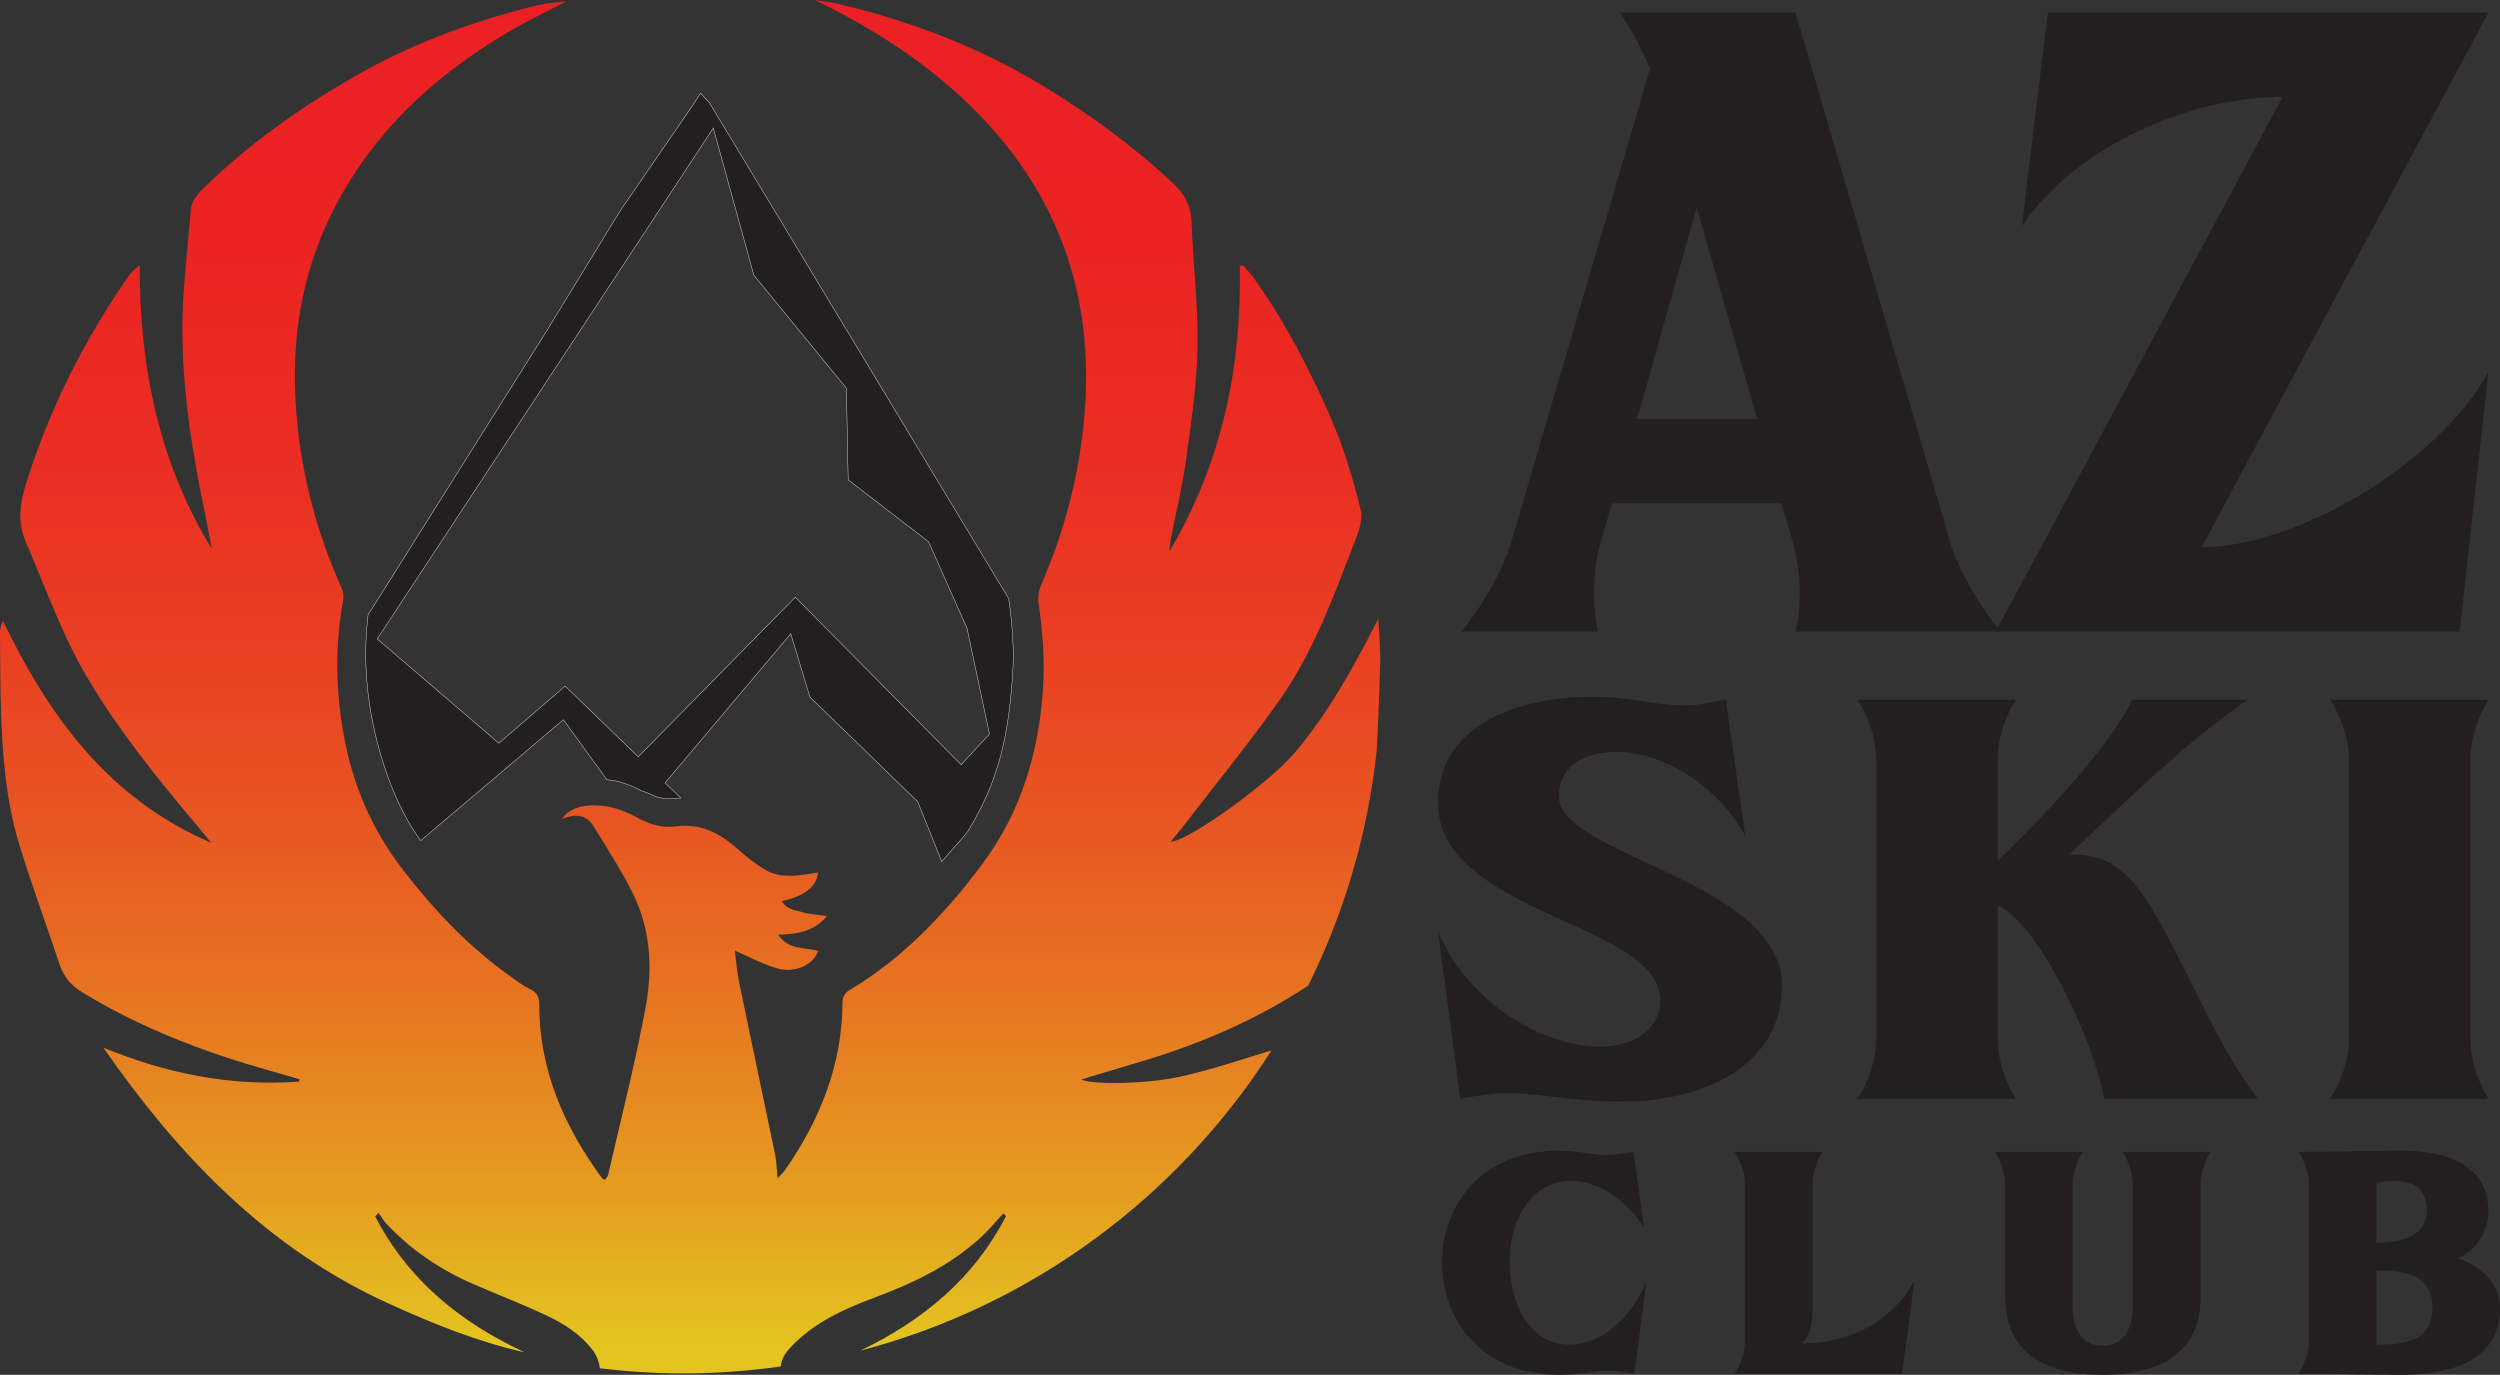 <?xml version="1.0" encoding="UTF-8"?>
<svg xmlns="http://www.w3.org/2000/svg" xmlns:xlink="http://www.w3.org/1999/xlink" id="Layer_1" viewBox="0 0 6611.76 3636">
  <rect x="0" y="0" width="6611.76" height="3636" fill="#333333" stroke="none"/>
  <defs>
    <style>
      .cls-1 {
        stroke: #fff;
        stroke-miterlimit: 10;
      }

      .cls-1, .cls-2 {
        fill: #231f20;
      }

      .cls-3 {
        fill: url(#linear-gradient);
      }
    </style>
    <linearGradient id="linear-gradient" x1="1825.31" y1="-57.87" x2="1825.31" y2="3632.32" gradientUnits="userSpaceOnUse">
      <stop offset="0" stop-color="#ec2024"></stop>
      <stop offset=".18" stop-color="#eb2323"></stop>
      <stop offset=".34" stop-color="#eb2d23"></stop>
      <stop offset=".48" stop-color="#ea3f23"></stop>
      <stop offset=".61" stop-color="#e85722"></stop>
      <stop offset=".74" stop-color="#e77721"></stop>
      <stop offset=".87" stop-color="#e59d20"></stop>
      <stop offset=".98" stop-color="#e3c420"></stop>
    </linearGradient>
  </defs>
  <g>
    <path class="cls-2" d="M3864.06,1670.41c56.66-66.65,110.86-162.29,133.03-237.64l367.07-1251.97c-24.63-52.17-46.81-101.43-81.3-147.8h465.61l408.95,1399.77c22.17,75.35,78.83,170.99,133.03,237.64h-541.98c17.24-66.65,14.78-162.29-7.39-237.64l-29.56-101.44h-448.37l-29.56,101.44c-22.17,75.35-22.17,170.99-7.39,237.64h-362.14ZM4647.48,1108.18l-160.13-559.33-157.67,559.33h317.8Z"></path>
    <path class="cls-2" d="M6036.9,256.15c-238.96,0-541.98,124.61-689.8,341.97l68.98-565.12h1165.26l-758.77,1414.25c248.82,0,625.74-220.25,758.77-463.69l-76.37,686.84h-1226.85l758.77-1414.26Z"></path>
  </g>
  <g>
    <path class="cls-2" d="M3989.63,2891.21c-38.05,0-79.91,5.61-127.48,14.95l-58.99-442.89c79.91,190.61,279.7,304.6,426.21,304.6,102.74,0,161.73-54.2,161.73-121.47,0-207.43-587.94-227.98-587.94-523.24,0-213.03,224.52-280.31,405.28-280.31,102.74,0,167.43,22.42,243.55,22.42,49.47,0,64.69-7.48,112.26-14.95l51.37,360.66c-74.21-134.55-216.91-222.38-340.59-222.38-95.13,0-152.21,44.85-152.21,117.73,0,156.97,589.83,222.38,589.83,500.81,0,207.43-199.78,306.47-426.2,306.47-125.58,0-213.1-22.42-296.82-22.42Z"></path>
    <path class="cls-2" d="M4961.91,2752.93v-749.35c0-48.59-20.93-110.26-49.47-153.23h418.59c-26.64,42.98-47.57,104.65-47.57,153.23v272.83c102.75-99.04,293.02-293.39,355.8-426.06h306.33c-152.21,100.91-342.49,285.91-471.87,409.25,89.43,0,140.8,29.9,199.78,115.86,97.04,147.63,188.37,394.3,298.73,530.71h-407.18c-30.44-162.58-173.15-461.57-281.6-512.03v358.79c0,48.59,20.93,110.26,47.57,153.23h-418.59c28.54-42.98,49.47-104.65,49.47-153.23Z"></path>
    <path class="cls-2" d="M6211.98,2752.93v-749.35c0-48.59-20.93-110.26-49.47-153.23h418.59c-26.64,42.98-47.57,104.65-47.57,153.23v749.35c0,48.59,20.93,110.26,47.57,153.23h-418.59c28.54-42.98,49.47-104.65,49.47-153.23Z"></path>
    <path class="cls-2" d="M3992.36,3334.94c0,110.04,50.74,221.12,158.56,221.12,75.05,0,157.5-57.1,204.01-169.22l-32.77,246.04c-26.43-5.19-49.68-8.3-70.83-8.3-28.54,0-75.05,11.42-126.85,11.42-209.3,0-310.78-148.46-310.78-296.91s101.48-295.87,310.78-295.87c46.51,0,90.91,11.42,121.57,11.42,27.48,0,46.51-5.19,73.99-8.3l28.54,200.36c-56.02-83.05-127.91-123.54-193.45-123.54-105.7,0-162.78,104.85-162.78,211.78Z"></path>
    <path class="cls-2" d="M4614.97,3547.76v-416.3c0-26.99-11.63-61.25-27.48-85.13h232.55c-14.8,23.88-26.43,58.14-26.43,85.13v341.55c0,33.22-10.57,63.33-27.48,79.94,125.8,0,237.84-58.14,297.04-166.1l-32.77,246.04h-442.91c15.86-23.88,27.48-58.14,27.48-85.13Z"></path>
    <path class="cls-2" d="M5303.12,3131.46c0-26.99-11.63-61.25-27.48-85.13h232.55c-14.8,23.88-26.43,58.14-26.43,85.13v325.98c0,59.18,26.43,101.74,79.28,101.74s79.29-42.56,79.29-101.74v-325.98c0-26.99-11.63-61.25-26.43-85.13h232.55c-14.8,23.88-26.43,58.14-26.43,85.13v296.91c0,150.53-107.82,207.63-258.98,207.63s-257.92-57.1-257.92-207.63v-296.91Z"></path>
    <path class="cls-2" d="M6106.49,3547.76v-416.3c0-26.99-11.63-61.25-27.48-85.13,83.51,0,189.21-3.12,272.72-3.12,177.59,0,229.39,78.9,229.39,159.88,0,64.36-43.34,111.08-82.45,124.58,59.2,16.61,113.11,65.4,113.11,132.88,0,141.18-136.36,175.44-260.04,175.44-90.91,0-162.79-3.12-272.72-3.12,15.86-23.88,27.48-58.14,27.48-85.13ZM6285.13,3129.39v156.76c60.25,0,133.19-12.46,133.19-86.16,0-38.41-17.97-76.82-87.74-76.82-19.03,0-32.76,2.08-45.45,6.23ZM6285.13,3556.06c71.88,0,147.99-7.26,147.99-97.58s-77.17-98.62-147.99-98.62v196.21Z"></path>
  </g>
  <g>
    <path class="cls-3" d="M3645.13,1636.67c-65.21,128.29-131.25,247.22-219.13,352.14-68.6,81.9-282.78,235.35-330.63,237.64,10.67-12.78,20.87-24.16,30.16-36.23,85.21-110.7,173.43-219.26,254.54-332.89,92.75-129.93,146.78-279.76,203.92-427.45,9.48-24.51,17.54-48.13,16.4-74.66-15.61-65.04-34.42-128.8-56.72-190.95-13.22-33.89-27.24-67.48-42.42-100.68-52.43-114.69-111.85-225.54-185.37-328.35-8.51-11.9-18.86-22.49-28.36-33.69-2.84.68-5.68,1.35-8.52,2.03,4.83,265.72-46.06,517.43-186.09,754.35,1.6-15.52,1.82-24.15,3.45-32.5,13.24-67.75,30.03-135.01,39.41-203.28,13.81-100.49,29.41-201.58,31.32-302.65,2.1-110.96-11.98-222.15-15.87-333.36-1.49-42.78-19.21-73.83-48.81-101.47-107.38-100.27-225.45-186.37-351.17-261.77-166.39-99.79-345.65-168.2-534.29-212.45-20.22-4.74-41.01-7.05-61.53-10.49,111.99,55.3,217.48,117.17,313.76,194.17,289.28,231.34,429.92,528.68,399.07,901.68-12.97,156.78-52.15,306.92-114.81,451.2-6.07,13.97-9.01,31.5-6.87,46.45,10.96,76.63,16.96,153.15,11.65,230.72-11.53,168.25-58.26,323.89-160.06,460.5-98.84,132.65-211.44,250.75-355.12,336.27-7.76,4.62-14.75,17.84-14.77,27.06-.29,166.44-58.99,312.7-152.5,447.16-4.27,6.14-10.22,11.12-19.4,20.94-2.53-25.41-2.73-44.9-6.61-63.62-31.1-150.22-63.25-300.23-94.19-450.49-6.19-30.05-8.65-60.87-12.37-88.01,40.24,17.15,76.6,37.94,115.73,47.97,46.53,11.93,93.6-12.34,104.44-46.88-35.06-10.59-78.75-1.72-105.37-43.3,49.53-.69,93.81-7.51,129.22-49.06-25.59-3.81-46.85-4.66-66.59-10.58-18.54-5.57-41.05-7.19-52.89-29.01,58.93-12.06,93.54-39.35,95.26-75.73-7.35,1.23-14.28,2.48-21.25,3.54-38.93,5.89-78.93,11.14-114.59-8.82-27.33-15.28-52.49-35.45-75.93-56.44-46.89-42.01-98.43-69.09-163.4-60.17-37.24,5.12-70.09-5.41-102.33-23.1-40.46-22.2-83.76-36.02-130.72-31.72-24.99,2.29-48.79,8.97-69.64,35.49,36.98-15.04,65.76-11.7,84.28,18.46,36.08,58.75,73.89,116.86,104.47,178.47,47.2,95.09,52.47,199.01,33.69,300.44-27.62,149.11-65.52,296.33-99.38,444.28-1.06,4.61-5.85,8.37-9.12,12.82-3.81-2.74-6.24-3.74-7.56-5.55-99.63-136.2-165.12-284.91-165.4-456.92-.03-20.13-4.36-33.36-24.1-42.23-16.84-7.57-31.87-19.42-47.15-30.15-113.51-79.77-207.66-179.05-291.66-288.75-78.56-102.6-128.58-217.86-152.53-344.26-23.04-121.65-25.57-243.82-2.98-366.11,1.8-9.72.34-21.61-3.74-30.62-72.47-160.2-113.79-328.15-122.64-503.53-8.27-163.98,17.45-322.44,88.17-471.86,103.51-218.72,271.4-376.31,476.84-497.21,49.02-28.85,100.61-53.35,151.02-79.85-35.42,2.32-70.11,8.39-104.08,17.2-159.51,41.34-312.65,99.22-455.8,181.44-144.21,82.84-279.35,178.26-398.64,294.93-16.98,16.61-32.39,33.74-34.46,59.63-5.65,70.47-13.33,140.78-18.37,211.29-14.7,205.65,17.6,406.81,59.71,606.96,5.29,25.14,9.37,50.53,14.01,75.8-140.5-230.29-190.83-482.45-190.22-749.2-13.75,9.77-23.57,19.84-31.45,31.24-113.88,164.7-203.6,341.6-264.77,532.4-17.49,54.57-30.85,107.81-5.11,167.54,52.01,120.71,95.35,245.27,162.51,358.99,80.03,135.52,178.33,257.74,279.06,378.09,15.56,18.58,30.96,37.29,49,59.01-271.95-116.52-428.95-334.52-551.1-586.98-5.39,11.46-7.73,21.2-7.65,30.92.66,73.18.49,146.4,3.1,219.51,4.05,113.88,13.88,227.66,46.69,337.08,32.35,107.92,72.31,213.53,107.61,320.59,11.02,33.43,30.56,56.19,60.76,74.64,155.21,94.8,323.07,158.56,497.3,207.41,25.7,7.21,51.28,14.85,76.92,22.29-.55,2.05-1.1,4.1-1.64,6.16-179.36,13.24-350.88-21.38-517.47-89.84,198.86,285.9,432.29,529.96,753.43,676.24,116.66,53.14,234.9,101.3,360.43,129.39-169.76-79.28-308.11-191.23-394.83-359.38,2.99-3.09,5.98-6.19,8.97-9.28,7.1,9.89,13.18,20.74,21.45,29.52,65,69.01,141.98,121.05,228.76,158.64,63.24,27.39,127.6,52.3,190.06,81.34,48.03,22.33,93.55,50.58,126.06,93.64,9.95,13.17,17.31,31.29,18.75,47.93,72.3,8.61,145.71,13.55,220.33,13.55,87.73,0,173.91-6.55,258.38-18.39,1.61-19.98,11.81-36.02,26.69-51.72,60.43-63.74,138.09-99.5,218.26-129.35,102.82-38.28,200.78-84.37,282.67-159.03,21.86-19.92,40.69-43.16,60.91-64.88,2.38,2.48,4.75,4.97,7.12,7.45-85.23,165.21-220.38,276.26-385.69,355.78,455.03-119.07,841.17-407.65,1087.75-794.06-78.67,23.63-157.55,50.65-238.46,68.75-96.33,21.55-243.21,21.73-264.26,7.89,56.69-16.95,112.5-33.41,168.16-50.33,151.48-46.06,295.64-108.37,428.28-195.55,1.29-.85,2.48-1.97,3.73-2.94,94.11-189.69,156.61-397.76,180.45-617.52,5.09-81.93,7.46-164.09,9.98-246.23-.85-35.44-2.67-70.61-5.49-105.53Z"></path>
    <path class="cls-1" d="M973.55,1626.02c-11.38,92.34-7.13,184.56,10.65,276.45,20.73,107.15,63.09,232.57,128.4,320.73l377.37-319.87,115.11,158.76c31.53,2.62,61.23,13.37,89.42,28.51.06.03.11.05.17.08,14.58,4.75,28.9,10.41,42.81,17.24,16.18,4.21,32.94,5.82,50.83,3.41,4.16-.56,8.13-.6,12.17-.85l-41.42-40.12,332.32-394.32,50.5,167.24,285.18,276.89,63.63,158.44c13.76-16.71,54.62-60.96,67.8-78.27,85.74-137.79,108.84-262.27,119.41-413.27,4.81-68.65-.53-136.39-10.31-204.22L1876.78,272.71l-23.94-26.31-18.92,29.44-194.12,282.25-194.09,317.31-472.16,750.61ZM1886.52,338.63l106.99,388.91,244.96,299.28,4.72,242.19,212.6,163.8,101.8,229.17,59.29,279.41-74.95,81.17-413.95-418.22-24.66-24.95-25.78,26.09-389.6,396.06-172-166.55-21.19-20.55-20.78,17.9-154.73,133.24-321.55-275.76L1886.52,338.63Z"></path>
  </g>
</svg>
